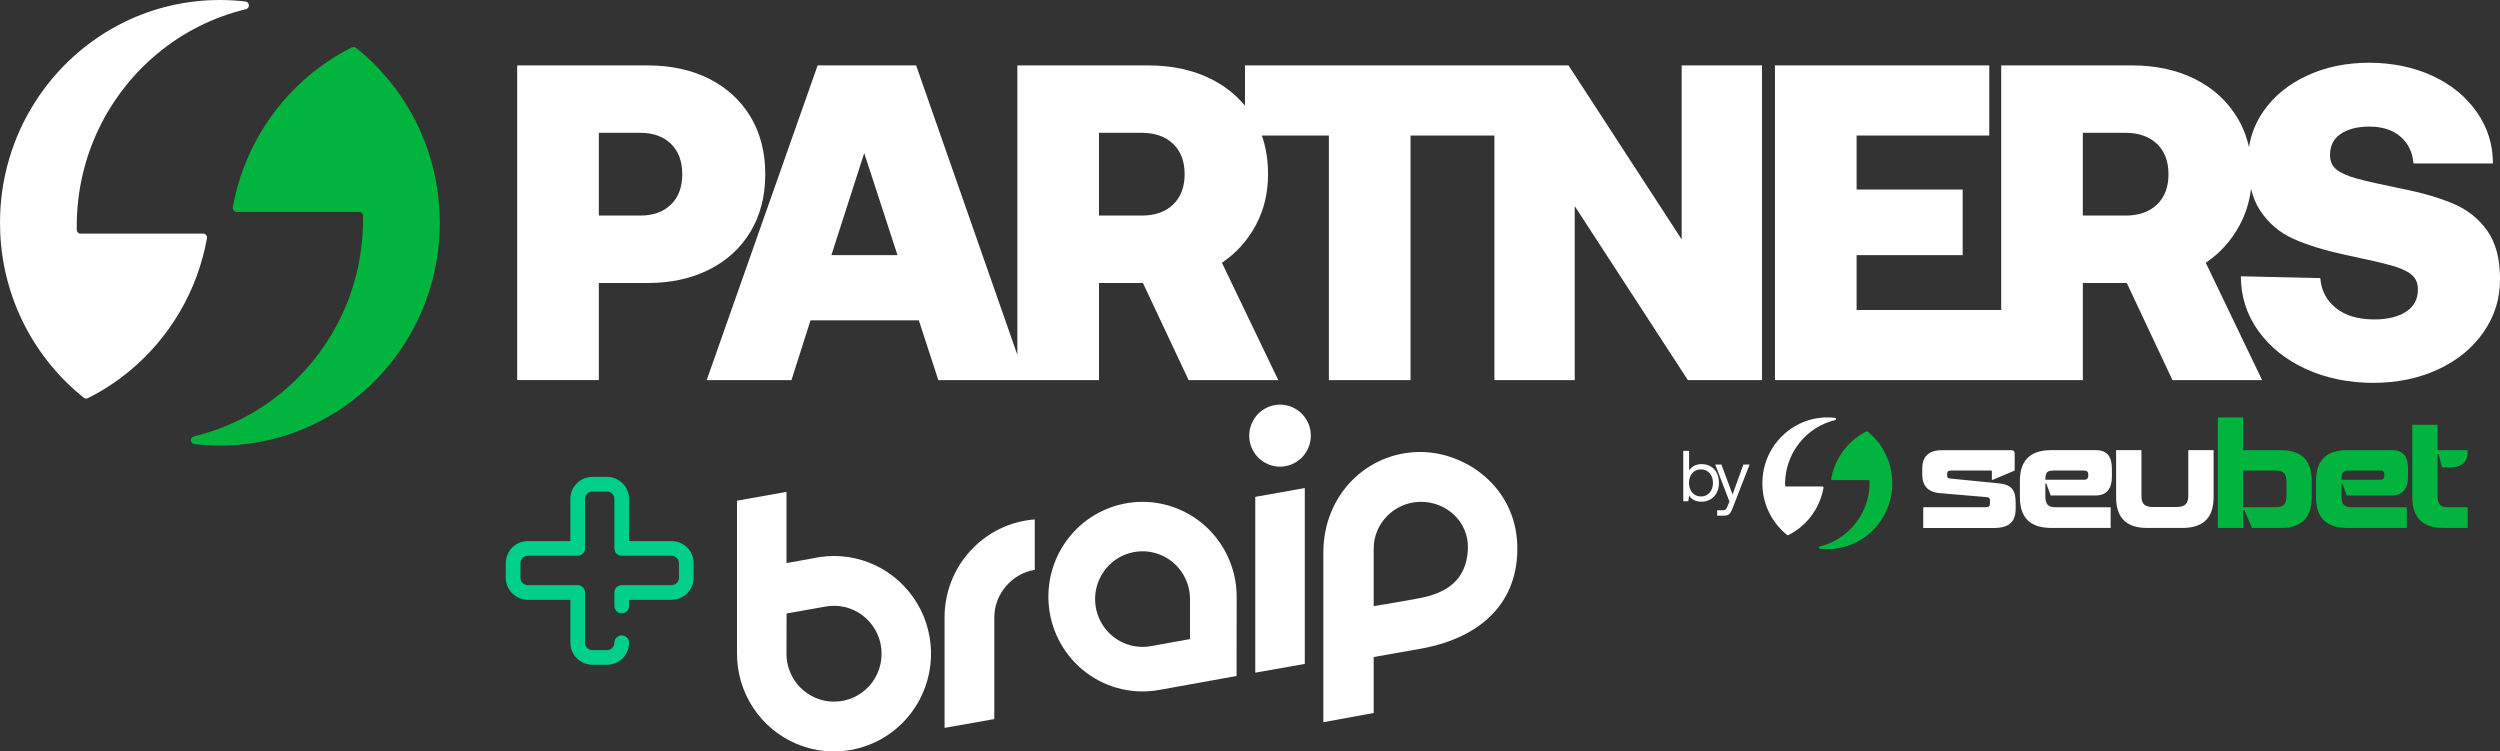 <svg xmlns="http://www.w3.org/2000/svg" width="173" height="52" viewBox="0 0 173 52" fill="none"><rect x="0" y="0" width="173" height="52" fill="#333333" stroke="none"/><path fill-rule="evenodd" clip-rule="evenodd" d="M164.31 22.105C163.185 22.105 162.293 21.843 161.639 21.313H161.641C160.986 20.785 160.627 20.094 160.565 19.244L155.068 19.12C155.068 20.509 155.468 21.764 156.266 22.884C157.064 24.003 158.16 24.886 159.551 25.528C160.943 26.171 162.559 26.494 164.219 26.494C165.879 26.494 167.377 26.183 168.719 25.561C170.058 24.939 171.108 24.077 171.865 22.978C172.623 21.88 173.002 20.695 173.002 19.306C173.002 17.917 172.711 16.807 172.127 15.978C171.543 15.148 170.77 14.527 169.808 14.112C168.846 13.697 167.636 13.345 166.184 13.055C164.751 12.764 163.717 12.531 163.082 12.354C162.446 12.179 161.982 11.972 161.684 11.732C161.386 11.493 161.238 11.156 161.238 10.721C161.238 10.078 161.488 9.59 161.991 9.258C162.493 8.926 163.144 8.761 163.942 8.761C164.863 8.761 165.59 8.993 166.122 9.461C166.654 9.928 166.952 10.546 167.013 11.313H172.511C172.511 10.005 172.138 8.816 171.39 7.749C170.642 6.683 169.619 5.847 168.319 5.245C167.018 4.644 165.517 4.342 163.942 4.342C162.366 4.342 160.938 4.637 159.658 5.229C158.378 5.819 157.375 6.634 156.648 7.671C156.111 8.438 155.772 9.275 155.632 10.18C155.461 9.422 155.18 8.725 154.788 8.088C154.092 6.959 153.119 6.081 151.871 5.459C150.623 4.838 149.179 4.527 147.542 4.527H138.484V21.453H128.477V17.657H135.817V13.114H128.477V9.38H137.658V4.527H122.827V26.307H139.075V26.305H144.134V19.585H147.174L150.336 26.305H156.539L152.639 18.184C153.622 17.521 154.399 16.66 154.972 15.602C155.392 14.827 155.658 13.984 155.77 13.075C155.914 13.653 156.13 14.159 156.418 14.593C156.991 15.453 157.748 16.095 158.69 16.521C159.633 16.945 160.82 17.314 162.252 17.625C163.726 17.936 164.785 18.178 165.431 18.355C166.077 18.532 166.552 18.744 166.859 18.993C167.166 19.242 167.32 19.585 167.32 20.02C167.32 20.705 167.043 21.223 166.491 21.575C165.938 21.928 165.21 22.105 164.31 22.105ZM147.08 14.918C148.001 14.918 148.729 14.665 149.261 14.155C149.793 13.646 150.059 12.948 150.059 12.055C150.059 11.161 149.793 10.463 149.261 9.954C148.729 9.445 148.001 9.191 147.08 9.191H144.131V14.916H147.08V14.918Z" fill="white"></path><path fill-rule="evenodd" clip-rule="evenodd" d="M51.942 8.088C51.266 6.959 50.314 6.081 49.086 5.459C47.858 4.838 46.435 4.527 44.818 4.527H35.79V26.302H41.44V19.583H44.818C46.435 19.583 47.858 19.272 49.086 18.65C50.314 18.028 51.266 17.152 51.942 16.021C52.617 14.89 52.956 13.568 52.956 12.055C52.956 10.541 52.617 9.219 51.942 8.088ZM46.43 14.155C45.907 14.665 45.196 14.918 44.295 14.918V14.916H41.44V9.191H44.295C45.198 9.191 45.907 9.445 46.43 9.954C46.951 10.463 47.212 11.161 47.212 12.055C47.212 12.948 46.953 13.646 46.43 14.155Z" fill="white"></path><path fill-rule="evenodd" clip-rule="evenodd" d="M63.396 4.527H56.58L48.902 26.305H54.768L56.089 22.167H63.583L64.933 26.305H76.051V19.585H79.091L82.254 26.305H88.457L84.557 18.184C85.539 17.521 86.317 16.66 86.89 15.602C87.463 14.545 87.749 13.361 87.749 12.055C87.749 11.085 87.606 10.193 87.321 9.38H91.958V26.305H97.608V9.38H103.413L103.413 26.305H108.972V14.264L116.802 26.305H121.931V4.527H116.372V16.567L108.542 4.527H86.153V7.314C85.524 6.55 84.736 5.931 83.789 5.459C82.54 4.838 81.097 4.527 79.46 4.527H70.401V24.556L63.396 4.527ZM59.804 10.594L62.107 17.657H57.532L59.804 10.594ZM78.998 14.918C79.919 14.918 80.647 14.665 81.178 14.155C81.71 13.646 81.977 12.948 81.977 12.055C81.977 11.161 81.71 10.463 81.178 9.954C80.647 9.445 79.919 9.191 78.998 9.191H76.049V14.916H78.998V14.918Z" fill="white"></path><path d="M123.603 33.665H126.11C126.16 33.665 126.197 33.711 126.188 33.759C125.994 34.846 125.419 35.802 124.608 36.473C124.346 36.689 124.06 36.878 123.753 37.03C123.725 37.044 123.694 37.039 123.669 37.021C122.677 36.228 122.025 35.024 121.961 33.662C121.956 33.589 121.956 33.515 121.956 33.441C121.956 31.631 122.998 30.066 124.51 29.332C125.099 29.046 125.758 28.885 126.454 28.885C126.631 28.885 126.806 28.896 126.979 28.915C127.068 28.924 127.074 29.051 126.988 29.071C126.315 29.233 125.699 29.546 125.181 29.977C124.171 30.813 123.528 32.082 123.528 33.506V33.584C123.528 33.628 123.562 33.662 123.605 33.662L123.603 33.665Z" fill="white"></path><path d="M129.303 33.222H126.795C126.745 33.222 126.708 33.176 126.718 33.128C126.911 32.041 127.486 31.085 128.298 30.414C128.559 30.198 128.846 30.009 129.153 29.857C129.18 29.843 129.212 29.848 129.237 29.866C130.228 30.659 130.881 31.863 130.944 33.225C130.949 33.298 130.949 33.372 130.949 33.446C130.949 35.256 129.907 36.821 128.395 37.555C127.807 37.841 127.147 38.002 126.451 38.002C126.274 38.002 126.099 37.991 125.926 37.972C125.838 37.963 125.831 37.836 125.917 37.816C126.59 37.654 127.206 37.341 127.725 36.91C128.734 36.074 129.378 34.805 129.378 33.381V33.303C129.378 33.259 129.344 33.225 129.3 33.225L129.303 33.222Z" fill="#01B43E"></path><path d="M133.088 35.097H137.433C137.636 35.097 137.704 35.019 137.704 34.823V34.632C137.704 34.485 137.665 34.416 137.511 34.406L134.211 34.123C133.397 34.054 133.02 33.584 133.02 32.849V32.418C133.02 31.644 133.418 31.154 134.384 31.154H139.175C139.339 31.154 139.416 31.232 139.416 31.398V32.563L137.906 33.202H137.838V32.642C137.838 32.582 137.82 32.563 137.77 32.563H135.003C134.809 32.563 134.741 32.642 134.741 32.819V32.879C134.741 33.056 134.789 33.096 134.944 33.114L138.322 33.448C139.223 33.536 139.484 33.939 139.484 34.782V35.185C139.484 36.049 139.098 36.537 137.965 36.537H133.088V35.097Z" fill="white"></path><path d="M141.605 33.464H141.537V34.298C141.537 34.906 141.712 35.102 142.274 35.102H146.057V36.533H141.944C140.366 36.533 139.777 35.699 139.777 34.395V33.287C139.777 31.983 140.369 31.149 141.944 31.149H145.011C145.814 31.149 146.144 31.571 146.144 32.462V32.983C146.144 33.778 145.814 34.287 145.011 34.287H141.906L141.605 33.462V33.464ZM141.539 33.199H144.211C144.425 33.199 144.511 33.112 144.511 32.886V32.865C144.511 32.639 144.413 32.561 144.211 32.561H142.276C141.735 32.561 141.539 32.582 141.539 33.169V33.199Z" fill="white"></path><path d="M148.188 31.151V34.289C148.188 34.888 148.41 35.084 149.002 35.084H150.598C151.216 35.084 151.43 34.858 151.43 34.289V31.151H153.181V34.397C153.181 35.701 152.601 36.535 151.002 36.535H148.592C147.014 36.535 146.435 35.701 146.435 34.397V31.151H148.188Z" fill="white"></path><path d="M162.098 33.464H162.03V34.298C162.03 34.906 162.205 35.102 162.766 35.102H166.55V36.533H162.437C160.859 36.533 160.27 35.699 160.27 34.395V33.287C160.27 31.983 160.861 31.149 162.437 31.149H165.504C166.306 31.149 166.636 31.571 166.636 32.462V32.983C166.636 33.778 166.306 34.287 165.504 34.287H162.398L162.098 33.462V33.464ZM162.03 33.199H164.701C164.915 33.199 165.001 33.112 165.001 32.886V32.865C165.001 32.639 164.904 32.561 164.701 32.561H162.766C162.225 32.561 162.03 32.582 162.03 33.169V33.199Z" fill="#01B43E"></path><path d="M155.225 28.885V31.149H157.807C159.394 31.149 159.974 31.992 159.974 33.287V34.395C159.974 35.699 159.394 36.533 157.807 36.533H155.834L155.302 35.286H155.234V36.533H153.472V28.885H155.225ZM155.225 32.563V35.097H157.48C158.033 35.097 158.226 34.897 158.226 34.289V33.407C158.226 32.769 158.033 32.563 157.48 32.563H155.225Z" fill="#01B43E"></path><path d="M170.747 31.151H168.68L168.987 32.349H169.514C169.696 32.349 169.853 32.331 169.99 32.296C170.126 32.262 170.24 32.216 170.328 32.158C170.419 32.1 170.492 32.038 170.549 31.967C170.606 31.895 170.649 31.824 170.681 31.748C170.756 31.571 170.776 31.37 170.745 31.149L170.747 31.151Z" fill="#01B43E"></path><path d="M168.68 34.298V29.394H166.929V34.395C166.929 35.699 167.52 36.533 169.096 36.533H170.763V35.102H169.426C168.864 35.102 168.68 34.906 168.68 34.298Z" fill="#01B43E"></path><path d="M168.773 31.151H168.585V31.414H168.773V31.151Z" fill="#01B43E"></path><path d="M118.796 32.72C118.898 32.916 118.951 33.149 118.951 33.418C118.951 33.688 118.898 33.9 118.796 34.095C118.694 34.291 118.548 34.443 118.366 34.554C118.182 34.664 117.975 34.717 117.746 34.717C117.543 34.717 117.368 34.681 117.225 34.605C117.082 34.529 116.968 34.427 116.886 34.298L116.832 34.687H116.482V31.2H116.884V32.554C117.093 32.262 117.38 32.117 117.743 32.117C117.975 32.117 118.184 32.167 118.366 32.271C118.548 32.375 118.692 32.524 118.794 32.72H118.796ZM118.537 33.418C118.537 33.142 118.462 32.918 118.307 32.743C118.155 32.568 117.955 32.481 117.705 32.481C117.543 32.481 117.4 32.52 117.275 32.598C117.148 32.676 117.052 32.787 116.982 32.928C116.914 33.068 116.879 33.229 116.879 33.409C116.879 33.589 116.914 33.755 116.982 33.9C117.05 34.045 117.148 34.155 117.275 34.236C117.4 34.317 117.546 34.356 117.705 34.356C117.955 34.356 118.155 34.268 118.307 34.093C118.46 33.918 118.537 33.695 118.537 33.418Z" fill="white"></path><path d="M119.894 34.22L120.642 32.147H121.07L119.915 35.116C119.856 35.268 119.803 35.383 119.758 35.459C119.712 35.535 119.656 35.593 119.585 35.63C119.517 35.666 119.424 35.685 119.31 35.685H118.828V35.312H119.187C119.267 35.312 119.326 35.303 119.365 35.286C119.403 35.27 119.435 35.243 119.46 35.203C119.485 35.164 119.515 35.102 119.551 35.012L119.678 34.708L118.694 32.147H119.121L119.894 34.22Z" fill="white"></path><path d="M5.573 16.164H14.058C14.224 16.164 14.351 16.316 14.322 16.482C13.665 20.163 11.718 23.391 8.974 25.664C8.087 26.399 7.117 27.035 6.08 27.553C5.989 27.599 5.877 27.588 5.798 27.523C2.446 24.846 0.234 20.771 0.018 16.164C0.007 15.915 0 15.667 0 15.416C0 9.29 3.526 3.999 8.635 1.511C10.627 0.544 12.86 0 15.215 0C15.816 0 16.407 0.035 16.989 0.104C17.284 0.138 17.309 0.567 17.018 0.636C14.74 1.182 12.657 2.246 10.904 3.7C7.492 6.526 5.311 10.827 5.311 15.641V15.904C5.311 16.049 5.427 16.167 5.57 16.167L5.573 16.164Z" fill="white"></path><path d="M16.375 14.667C16.209 14.667 16.081 14.515 16.111 14.349C16.768 10.668 18.714 7.441 21.459 5.167C22.346 4.432 23.316 3.796 24.353 3.278C24.444 3.232 24.555 3.243 24.635 3.308C27.986 5.987 30.196 10.062 30.415 14.669C30.426 14.918 30.433 15.167 30.433 15.418C30.433 21.543 26.906 26.837 21.797 29.322C19.806 30.292 17.573 30.834 15.218 30.834C14.617 30.834 14.026 30.799 13.444 30.73C13.149 30.695 13.123 30.267 13.415 30.198C15.693 29.652 17.775 28.587 19.528 27.134C22.941 24.308 25.122 20.007 25.122 15.192V14.93C25.122 14.784 25.006 14.667 24.862 14.667H16.375Z" fill="#01B43E"></path><path d="M42.008 46H40.992C40.152 46 39.469 45.317 39.469 44.477V41.506H36.523C35.683 41.506 35 40.822 35 39.982V38.967C35 38.127 35.683 37.443 36.523 37.443H39.469V34.523C39.469 33.683 40.152 33 40.992 33H42.008C42.848 33 43.531 33.683 43.531 34.523V37.443H46.477C47.317 37.443 48 38.127 48 38.967V39.982C48 40.822 47.317 41.506 46.477 41.506H43.531V41.938C43.531 42.218 43.304 42.445 43.023 42.445C42.743 42.445 42.516 42.218 42.516 41.938V40.998C42.516 40.718 42.743 40.49 43.023 40.49H46.477C46.757 40.49 46.984 40.262 46.984 39.982V38.967C46.984 38.687 46.757 38.459 46.477 38.459H43.023C42.743 38.459 42.516 38.232 42.516 37.951V34.523C42.516 34.243 42.288 34.016 42.008 34.016H40.992C40.712 34.016 40.484 34.243 40.484 34.523V37.951C40.484 38.232 40.257 38.459 39.977 38.459H36.523C36.243 38.459 36.016 38.687 36.016 38.967V39.982C36.016 40.262 36.243 40.49 36.523 40.49H39.977C40.257 40.49 40.484 40.718 40.484 40.998V44.477C40.484 44.757 40.712 44.984 40.992 44.984H42.008C42.288 44.984 42.516 44.757 42.516 44.477C42.516 44.196 42.743 43.969 43.023 43.969C43.304 43.969 43.531 44.196 43.531 44.477C43.531 45.317 42.848 46 42.008 46Z" fill="#00CF89"></path><path d="M101.578 38.008C101.478 40.239 99.983 41.068 98.197 41.4C96.43 41.73 95.059 41.94 95.059 41.94V37.962C95.059 36.22 96.468 34.797 98.197 34.729C100.033 34.656 101.666 36.077 101.578 38.007V38.008ZM98.286 31.278C94.587 31.278 91.577 34.256 91.577 38.225V49.975L95.059 49.339V45.466C95.059 45.466 97.032 45.121 98.286 44.896C102.739 44.1 105.098 41.474 104.997 37.749C104.887 33.69 101.418 31.278 98.286 31.278Z" fill="white"></path><path fill-rule="evenodd" clip-rule="evenodd" d="M90.546 30.968C90.997 29.873 90.481 28.617 89.393 28.164C88.306 27.71 87.059 28.231 86.609 29.326C86.158 30.421 86.674 31.677 87.762 32.13C88.849 32.583 90.096 32.063 90.546 30.968ZM86.864 34.382V46.549L90.291 45.942V33.772L86.864 34.382Z" fill="white"></path><path d="M82.348 44.225L79.701 44.702C79.037 44.833 78.348 44.756 77.73 44.478C77.112 44.202 76.593 43.738 76.246 43.153C75.898 42.568 75.74 41.889 75.79 41.21C75.84 40.53 76.098 39.883 76.527 39.356C76.957 38.829 77.538 38.449 78.19 38.268C78.843 38.086 79.534 38.112 80.171 38.343C80.808 38.572 81.359 38.995 81.749 39.552C82.139 40.109 82.348 40.774 82.348 41.456V44.225ZM79.064 34.728C78.155 34.728 77.256 34.918 76.425 35.289C75.594 35.659 74.848 36.201 74.237 36.879C73.626 37.557 73.163 38.356 72.878 39.226C72.592 40.096 72.49 41.015 72.579 41.926C72.667 42.838 72.944 43.72 73.392 44.517C73.839 45.314 74.447 46.008 75.178 46.554C75.909 47.1 76.743 47.485 77.63 47.687C78.517 47.888 79.436 47.9 80.327 47.722V47.724L85.57 46.779C85.57 46.779 85.577 41.373 85.577 41.286C85.575 39.547 84.888 37.88 83.667 36.65C82.447 35.42 80.791 34.729 79.065 34.727L79.064 34.728Z" fill="white"></path><path d="M71.605 35.944C68.121 36.204 65.364 39.141 65.364 42.716V50.368L68.806 49.759V42.716C68.806 41.086 70.044 39.684 71.605 39.432V35.944Z" fill="white"></path><path d="M57.708 48.554C56.834 48.551 55.998 48.2 55.382 47.577C54.766 46.954 54.42 46.11 54.422 45.231C54.422 45.187 54.423 45.144 54.425 45.1L54.431 42.453L57.083 41.981C57.533 41.894 57.998 41.901 58.446 42.003C58.895 42.106 59.316 42.302 59.684 42.579C60.052 42.857 60.359 43.207 60.584 43.611C60.809 44.014 60.949 44.46 60.992 44.921C61.036 45.383 60.983 45.847 60.839 46.286C60.694 46.725 60.459 47.129 60.149 47.471C59.84 47.813 59.463 48.086 59.042 48.273C58.621 48.459 58.167 48.555 57.708 48.554ZM57.714 38.475C57.394 38.475 57.075 38.498 56.758 38.545H56.76L56.735 38.548C56.592 38.569 56.451 38.595 56.31 38.625L54.426 38.967V34.037L51 34.648V45.238C51 46.576 51.394 47.882 52.131 48.995C52.869 50.107 53.917 50.973 55.144 51.485C56.371 51.997 57.721 52.131 59.023 51.87C60.326 51.609 61.522 50.964 62.461 50.019C63.399 49.073 64.039 47.868 64.298 46.557C64.558 45.245 64.425 43.885 63.917 42.649C63.408 41.413 62.548 40.357 61.444 39.614C60.34 38.872 59.042 38.474 57.714 38.474V38.475Z" fill="white"></path></svg>